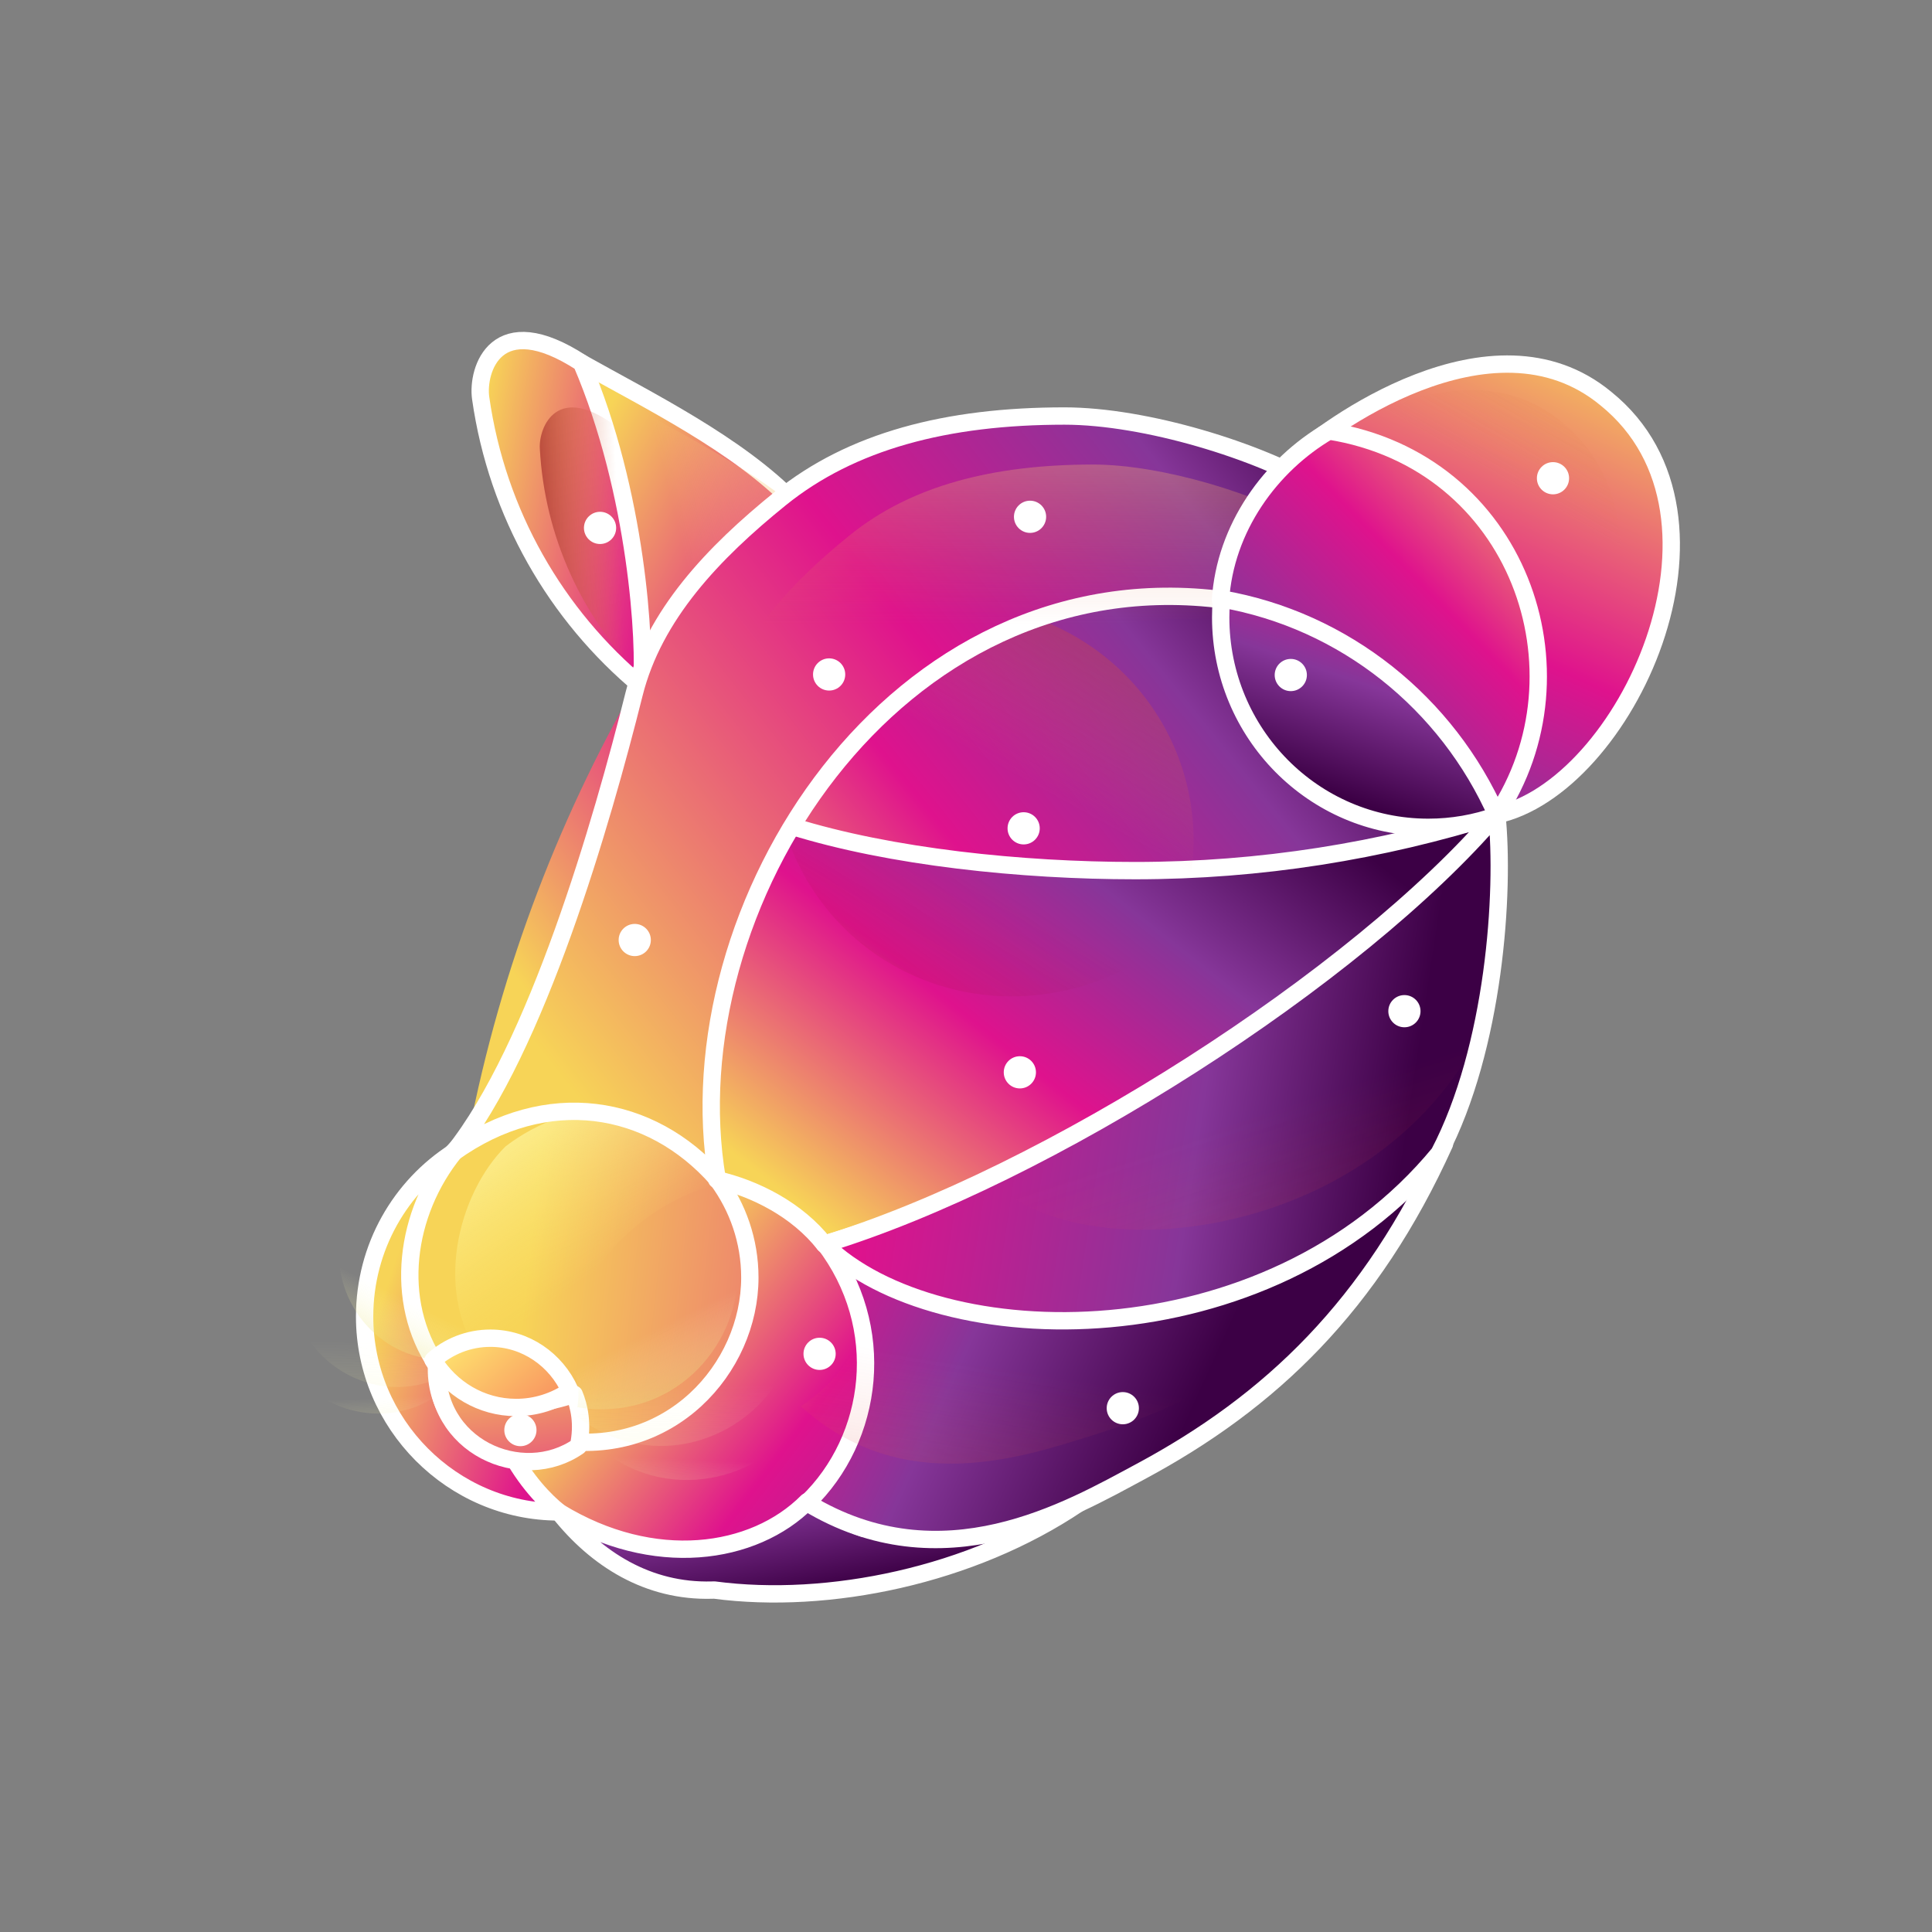 <?xml version="1.0" encoding="UTF-8"?>
<svg width="120px" height="120px" viewBox="0 0 120 120" version="1.1" xmlns="http://www.w3.org/2000/svg" xmlns:xlink="http://www.w3.org/1999/xlink">
    <rect x="0" y="0" width="120" height="120" fill="#808080" stroke="none"/>
    <!-- Generator: Sketch 48.2 (47327) - http://www.bohemiancoding.com/sketch -->
    <title>Icon_rata_small</title>
    <desc>Created with Sketch.</desc>
    <defs>
        <linearGradient x1="43.667%" y1="20.786%" x2="143.048%" y2="100%" id="linearGradient-1">
            <stop stop-color="#F7D457" offset="0%"></stop>
            <stop stop-color="#DF128D" offset="45.454%"></stop>
            <stop stop-color="#863699" offset="100%"></stop>
        </linearGradient>
        <linearGradient x1="39.327%" y1="50%" x2="338.026%" y2="81.558%" id="linearGradient-2">
            <stop stop-color="#F7D457" offset="0%"></stop>
            <stop stop-color="#DF128D" offset="50.88%"></stop>
            <stop stop-color="#863699" offset="100%"></stop>
        </linearGradient>
        <linearGradient x1="-8.097%" y1="0%" x2="50%" y2="62.874%" id="linearGradient-3">
            <stop stop-color="#FEFFC4" offset="0%"></stop>
            <stop stop-color="#FFEE70" stop-opacity="0" offset="100%"></stop>
        </linearGradient>
        <linearGradient x1="0%" y1="55.606%" x2="120.794%" y2="130.45%" id="linearGradient-4">
            <stop stop-color="#F7D457" offset="0%"></stop>
            <stop stop-color="#DF128D" offset="63.622%"></stop>
            <stop stop-color="#863699" offset="100%"></stop>
        </linearGradient>
        <linearGradient x1="40.852%" y1="0%" x2="87.965%" y2="50%" id="linearGradient-5">
            <stop stop-color="#863699" offset="0%"></stop>
            <stop stop-color="#3C0045" offset="100%"></stop>
        </linearGradient>
        <linearGradient x1="67.693%" y1="86.561%" x2="112.631%" y2="-4.255%" id="linearGradient-6">
            <stop stop-color="#F7D457" offset="0%"></stop>
            <stop stop-color="#DF128D" offset="100%"></stop>
        </linearGradient>
        <linearGradient x1="20.971%" y1="4.848%" x2="157.83%" y2="120.021%" id="linearGradient-7">
            <stop stop-color="#F7D457" offset="0%"></stop>
            <stop stop-color="#DF128D" offset="60.908%"></stop>
            <stop stop-color="#863699" offset="100%"></stop>
        </linearGradient>
        <linearGradient x1="20.511%" y1="34.615%" x2="161.523%" y2="-20.003%" id="linearGradient-8">
            <stop stop-color="#FFF18A" stop-opacity="0" offset="0%"></stop>
            <stop stop-color="#E0734B" offset="100%"></stop>
        </linearGradient>
        <linearGradient x1="13.951%" y1="0%" x2="171.754%" y2="64.639%" id="linearGradient-9">
            <stop stop-color="#F7D457" offset="0%"></stop>
            <stop stop-color="#DF128D" offset="67.034%"></stop>
            <stop stop-color="#863699" offset="100%"></stop>
        </linearGradient>
        <linearGradient x1="71.662%" y1="59.316%" x2="0%" y2="80.579%" id="linearGradient-10">
            <stop stop-color="#E0734B" stop-opacity="0" offset="0%"></stop>
            <stop stop-color="#9A2328" offset="100%"></stop>
        </linearGradient>
        <linearGradient x1="-8.941%" y1="58.615%" x2="54.762%" y2="78.479%" id="linearGradient-11">
            <stop stop-color="#DF128D" offset="0%"></stop>
            <stop stop-color="#863699" offset="43.437%"></stop>
            <stop stop-color="#3C0045" offset="100%"></stop>
        </linearGradient>
        <linearGradient x1="30.27%" y1="61.912%" x2="39.85%" y2="269.833%" id="linearGradient-12">
            <stop stop-color="#F56458" stop-opacity="0" offset="0%"></stop>
            <stop stop-color="#680013" offset="100%"></stop>
        </linearGradient>
        <linearGradient x1="0%" y1="71.424%" x2="86.498%" y2="13.023%" id="linearGradient-13">
            <stop stop-color="#F7D457" offset="0%"></stop>
            <stop stop-color="#DF128D" offset="40.221%"></stop>
            <stop stop-color="#863699" offset="69.77%"></stop>
            <stop stop-color="#3C0045" offset="100%"></stop>
        </linearGradient>
        <linearGradient x1="259.595%" y1="218.241%" x2="72.408%" y2="59.323%" id="linearGradient-14">
            <stop stop-color="#F56458" offset="0%"></stop>
            <stop stop-color="#7D0F1D" stop-opacity="0" offset="100%"></stop>
        </linearGradient>
        <linearGradient x1="-27.466%" y1="100%" x2="93.797%" y2="57.851%" id="linearGradient-15">
            <stop stop-color="#F7D457" offset="0%"></stop>
            <stop stop-color="#DF128D" offset="39.47%"></stop>
            <stop stop-color="#863699" offset="75.619%"></stop>
            <stop stop-color="#3C0045" offset="100%"></stop>
        </linearGradient>
        <linearGradient x1="62.832%" y1="64.5%" x2="158.948%" y2="89.62%" id="linearGradient-16">
            <stop stop-color="#F7655A" stop-opacity="0" offset="0%"></stop>
            <stop stop-color="#7D0F1D" offset="100%"></stop>
        </linearGradient>
        <linearGradient x1="4.346%" y1="74.308%" x2="104.924%" y2="4.637%" id="linearGradient-17">
            <stop stop-color="#F7D457" offset="0%"></stop>
            <stop stop-color="#DF128D" offset="53.919%"></stop>
            <stop stop-color="#863699" offset="83.099%"></stop>
            <stop stop-color="#3C0045" offset="100%"></stop>
        </linearGradient>
        <linearGradient x1="47.605%" y1="-42.908%" x2="47.605%" y2="24.402%" id="linearGradient-18">
            <stop stop-color="#FEFFC4" offset="0%"></stop>
            <stop stop-color="#E0734B" stop-opacity="0" offset="100%"></stop>
        </linearGradient>
        <linearGradient x1="87.858%" y1="13.843%" x2="50%" y2="105.622%" id="linearGradient-19">
            <stop stop-color="#F7D457" offset="0%"></stop>
            <stop stop-color="#DF128D" offset="65.18%"></stop>
            <stop stop-color="#863699" offset="100%"></stop>
        </linearGradient>
        <linearGradient x1="139.165%" y1="-122.632%" x2="57.779%" y2="33.158%" id="linearGradient-20">
            <stop stop-color="#FFEE70" offset="0%"></stop>
            <stop stop-color="#E0734B" stop-opacity="0" offset="100%"></stop>
        </linearGradient>
        <linearGradient x1="107.574%" y1="15.727%" x2="37.034%" y2="85.917%" id="linearGradient-21">
            <stop stop-color="#F7D457" offset="0%"></stop>
            <stop stop-color="#DF128D" offset="55.1%"></stop>
            <stop stop-color="#863699" offset="100%"></stop>
        </linearGradient>
        <linearGradient x1="72.5%" y1="-13.523%" x2="32.954%" y2="82.134%" id="linearGradient-22">
            <stop stop-color="#DF128D" offset="0%"></stop>
            <stop stop-color="#863699" offset="52.979%"></stop>
            <stop stop-color="#3C0045" offset="100%"></stop>
        </linearGradient>
        <linearGradient x1="80.761%" y1="50%" x2="113.223%" y2="128.201%" id="linearGradient-23">
            <stop stop-color="#FEFFC4" stop-opacity="0" offset="0%"></stop>
            <stop stop-color="#C2A900" offset="100%"></stop>
        </linearGradient>
        <linearGradient x1="80.761%" y1="50%" x2="168.645%" y2="233.403%" id="linearGradient-24">
            <stop stop-color="#FEFFC4" stop-opacity="0" offset="0%"></stop>
            <stop stop-color="#C2A900" offset="100%"></stop>
        </linearGradient>
        <linearGradient x1="69.894%" y1="72.274%" x2="113.223%" y2="128.201%" id="linearGradient-25">
            <stop stop-color="#FEFFC4" stop-opacity="0" offset="0%"></stop>
            <stop stop-color="#C2A900" offset="100%"></stop>
        </linearGradient>
        <linearGradient x1="50%" y1="-24.311%" x2="91.881%" y2="149.265%" id="linearGradient-26">
            <stop stop-color="#F7D457" offset="0%"></stop>
            <stop stop-color="#DF128D" offset="100%"></stop>
        </linearGradient>
        <linearGradient x1="0%" y1="0%" x2="512.5%" y2="293.75%" id="linearGradient-27">
            <stop stop-color="#FFEE70" offset="0%"></stop>
            <stop stop-color="#F56458" offset="31.402%"></stop>
            <stop stop-color="#7D0F1D" offset="70.199%"></stop>
            <stop stop-color="#43000C" offset="100%"></stop>
        </linearGradient>
        <linearGradient x1="4.547%" y1="78.667%" x2="81.739%" y2="88.071%" id="linearGradient-28">
            <stop stop-color="#DF128D" offset="0%"></stop>
            <stop stop-color="#863699" offset="61.125%"></stop>
            <stop stop-color="#3C0045" offset="100%"></stop>
        </linearGradient>
        <linearGradient x1="57.343%" y1="66.752%" x2="112.205%" y2="323.932%" id="linearGradient-29">
            <stop stop-color="#FF5948" stop-opacity="0" offset="0%"></stop>
            <stop stop-color="#740F1C" offset="100%"></stop>
        </linearGradient>
    </defs>
    <g id="Page-1" stroke="none" stroke-width="1" fill="none" fill-rule="evenodd">
        <g id="Icon_rata_small">
            <path d="M42.059,96.547 C48.73,96.547 53.835,91.254 53.835,84.72 C53.835,78.965 49.9,74.231 44.519,73.168 C49.436,81.061 42.984,90.811 34.527,89.398 C33.468,89.991 32.6,90.143 31.686,90.102 C33.612,93.963 37.492,96.547 42.059,96.547 Z" id="Oval-12-Copy-12" fill="url(#linearGradient-1)"></path>
            <path d="M44.566,73.272 C45.819,74.974 46.574,77.069 46.574,79.353 C46.574,84.997 41.589,90.58 34.534,89.433 C34.871,87.573 34.204,85.431 32.062,84.366 C32.076,84.167 32.096,83.969 32.122,83.772 C32.093,83.952 32.068,84.133 32.048,84.316 C30.322,83.511 28.568,83.917 27.223,84.905 C23.692,80.537 25.505,74.14 28.412,71.282 C30.394,69.765 32.864,68.866 35.541,68.866 C39.171,68.866 42.476,70.665 44.647,73.269 C44.62,73.27 44.593,73.271 44.566,73.272 Z" id="Combined-Shape" stroke="#FFFFFF" stroke-width="1.077" fill="url(#linearGradient-2)" stroke-linejoin="round"></path>
            <path d="M30.219,84.822 C31.563,83.835 33.317,83.429 35.043,84.234 C35.757,77.76 41.798,73.06 47.642,73.187 C45.472,70.583 42.167,68.784 38.536,68.784 C35.859,68.784 33.39,69.683 31.407,71.2 C28.501,74.058 26.688,80.455 30.219,84.822 Z" id="Oval-12-Copy-22" fill="url(#linearGradient-3)"></path>
            <path d="M34.71,93.908 C33.878,93.248 32.625,91.956 31.657,90.102 C28.465,89.841 26.983,87.175 27.116,84.782 C24.423,80.813 25.147,75.342 28.232,71.534 C24.876,73.677 22.647,77.462 22.647,81.774 C22.647,88.457 28.103,93.908 34.71,93.908 Z" id="Oval-12-Copy-13" stroke="#FFFFFF" stroke-width="1.077" fill="url(#linearGradient-4)" stroke-linejoin="round"></path>
            <path d="M53.593,94.914 C53.626,94.878 53.657,94.842 53.687,94.807 C55.222,95.331 57.273,95.453 58.983,95.453 C60.693,95.453 64.702,94.34 66.971,93.395 C60.335,97.867 51.453,99.697 44.367,98.76 C44.32,98.762 44.273,98.763 44.226,98.764 C40.256,98.876 37.034,96.844 34.719,93.922 C40.592,97.505 46.811,96.613 50.138,93.269 C51.064,93.902 52.124,94.364 53.593,94.914 Z" id="Combined-Shape" stroke="#FFFFFF" stroke-width="1.077" fill="url(#linearGradient-5)" stroke-linejoin="round"></path>
            <path d="M40.094,41.486 C38.928,52.219 35.023,62.117 29.102,70.452 C31.115,60.049 34.888,50.284 40.094,41.486 Z" id="Combined-Shape" fill="url(#linearGradient-6)"></path>
            <path d="M39.9,42.667 C39.9,35.62 38.488,28.683 36.061,22.51 C40.213,24.848 45.824,27.592 49.323,31.223 C46.806,33.526 43.175,35.924 39.9,42.667 Z" id="Oval-12-Copy-39" stroke="#FFFFFF" stroke-width="1.077" fill="url(#linearGradient-7)" stroke-linejoin="round"></path>
            <path d="M42.725,42.782 C42.725,36.671 41.5,30.655 39.396,25.303 C42.997,27.33 47.862,29.709 50.896,32.858 C48.714,34.855 45.565,36.935 42.725,42.782 Z" id="Oval-12-Copy-41" fill="url(#linearGradient-8)"></path>
            <path d="M29.855,24.726 C30.875,31.909 34.55,38.226 39.843,42.625 C40.114,40.086 39.574,30.594 36.119,22.54 C30.789,19.067 29.61,22.999 29.855,24.726 Z" id="Oval-12-Copy-40" stroke="#FFFFFF" stroke-width="1.077" fill="url(#linearGradient-9)" stroke-linejoin="round"></path>
            <path d="M33.038,28.168 C33.816,33.647 36.619,38.464 40.655,41.818 C40.862,39.882 40.45,32.644 37.815,26.501 C33.75,23.853 32.851,26.851 33.038,28.168 Z" id="Oval-12-Copy-47" fill="url(#linearGradient-10)" transform="translate(36.858, 33.631) rotate(5) translate(-36.858, -33.631) "></path>
            <path d="M89.72,71.048 C85.182,81.077 78.94,87.057 70.84,91.403 C66.408,93.781 58.513,98.419 50.13,93.333 C54.281,89.342 55.194,82.419 51.182,77.196 C58.571,83.995 79.382,84.254 89.72,71.048 Z" id="Oval-12-Copy-35" stroke="#FFFFFF" stroke-width="1.077" fill="url(#linearGradient-11)" stroke-linejoin="round"></path>
            <path d="M85.786,71.286 C81.809,80.075 76.339,85.315 69.241,89.123 C65.357,91.207 58.44,95.271 51.094,90.814 C54.732,87.317 55.531,81.251 52.015,76.673 C58.491,82.632 76.726,82.859 85.786,71.286 Z" id="Oval-12-Copy-36" fill="url(#linearGradient-12)" transform="translate(68.44, 82.053) rotate(11) translate(-68.44, -82.053) "></path>
            <path d="M70.502,53.807 C78.287,53.807 85.816,52.693 92.941,50.615 C82.045,63.374 64.777,73.249 51.198,77.279 C49.534,75.153 46.912,73.817 44.514,73.269 C43.036,67.921 44.423,58.244 49.189,51.321 C55.693,53.028 63.469,53.807 70.502,53.807 Z" id="Oval-12-Copy-46" stroke="#FFFFFF" stroke-width="1.077" fill="url(#linearGradient-13)" stroke-linejoin="round"></path>
            <path d="M61.995,62.666 C70.368,62.666 76.777,56.022 76.777,47.819 C76.777,40.596 71.837,34.653 65.082,33.319 C71.254,43.226 63.155,55.466 52.539,53.692 C51.21,54.436 50.12,54.627 48.972,54.576 C51.391,59.423 56.261,62.666 61.995,62.666 Z" id="Oval-12-Copy-15" fill="url(#linearGradient-14)" transform="translate(62.875, 47.992) rotate(82) translate(-62.875, -47.992) "></path>
            <path d="M70.502,54.076 C78.287,54.076 85.805,52.861 92.941,50.615 C83.171,52.892 76.051,46.03 76.032,37.255 C63.819,35.226 53.859,42.509 49.189,51.321 C55.311,53.233 63.469,54.076 70.502,54.076 Z" id="Oval-12-Copy-45" stroke="#FFFFFF" stroke-width="1.077" fill="url(#linearGradient-15)" stroke-linejoin="round"></path>
            <path d="M58.785,66.159 C67.159,66.159 73.568,59.515 73.568,51.312 C73.568,44.089 68.628,38.146 61.872,36.812 C68.045,46.719 59.946,58.959 49.33,57.185 C48.001,57.929 46.911,58.12 45.763,58.069 C48.181,62.916 53.052,66.159 58.785,66.159 Z" id="Oval-12-Copy-16" fill="url(#linearGradient-16)" transform="translate(59.665, 51.485) rotate(-75) translate(-59.665, -51.485) "></path>
            <path d="M82,30.306 C78.204,28.011 71.14,25.84 66.115,25.84 C58.794,25.84 52.876,27.398 48.462,30.968 C44.311,34.325 40.615,38.19 39.387,43.096 C37.39,51.076 33.345,65.088 28.158,71.595 C33.957,67.448 40.421,68.552 44.547,73.236 C41.698,56.447 55.487,34.53 76.09,37.273 C76.09,33.724 79.859,32.067 82,30.306 Z" id="Oval-12-Copy-33" stroke="#FFFFFF" stroke-width="1.077" fill="url(#linearGradient-17)" stroke-linejoin="round"></path>
            <path d="M81.482,32.674 C78.234,30.71 72.19,28.853 67.89,28.853 C61.626,28.853 56.564,30.185 52.787,33.24 C49.235,36.112 46.073,39.419 45.023,43.616 C43.314,50.444 39.846,62.274 35.408,67.841 C40.369,64.293 45.907,65.397 49.437,69.404 C46.999,55.039 58.797,36.288 76.425,38.634 C76.425,35.598 79.65,34.18 81.482,32.674 Z" id="Oval-12-Copy-34" fill="url(#linearGradient-18)"></path>
            <path d="M99.743,24.757 C108.848,32.109 100.91,48.967 92.92,50.623 C94.6,48.047 95.492,45.072 95.492,41.84 C95.492,34.204 87.601,29.551 80.346,28.476 C82.146,26.737 92.651,18.891 99.743,24.757 Z" id="Oval-12-Copy-26" stroke="#FFFFFF" stroke-width="1.077" fill="url(#linearGradient-19)" stroke-linejoin="round"></path>
            <path d="M96.966,26.182 C105.271,32.887 98.03,48.263 90.744,49.773 C92.275,47.423 93.09,44.711 93.09,41.763 C93.09,34.798 85.892,30.554 79.275,29.574 C80.917,27.988 90.498,20.832 96.966,26.182 Z" id="Oval-12-Copy-30" fill="url(#linearGradient-20)"></path>
            <path d="M92.955,50.626 C98.87,41.754 94.342,28.651 82.546,26.77 C78.906,28.894 76.084,32.805 75.806,37.29 C82.009,38.254 89.653,43.366 92.955,50.626 Z" id="Oval-12-Copy-29" stroke="#FFFFFF" stroke-width="1.077" fill="url(#linearGradient-21)" stroke-linejoin="round"></path>
            <path d="M75.868,37.199 C83.53,38.525 89.899,43.685 92.975,50.657 C91.641,51.13 90.207,51.387 88.713,51.387 C81.592,51.387 75.819,45.548 75.819,38.345 C75.819,37.959 75.835,37.577 75.868,37.199 Z" id="Combined-Shape" stroke="#FFFFFF" stroke-width="1.077" fill="url(#linearGradient-22)" stroke-linejoin="round"></path>
            <path d="M30.356,77.913 C30.356,76.43 29.858,75.072 29.035,73.975 C24.926,74.068 21.343,77.171 21.051,81.122 C22.425,81.804 22.853,83.175 22.636,84.366 C27.16,85.101 30.356,81.526 30.356,77.913 Z" id="Oval-12-Copy-25" fill="url(#linearGradient-23)" transform="translate(25.704, 79.219) scale(-1, 1) translate(-25.704, -79.219) "></path>
            <path d="M28.23,80.333 C28.23,78.851 27.732,77.492 26.908,76.395 C22.799,76.488 19.216,79.591 18.924,83.542 C20.298,84.224 20.726,85.595 20.51,86.786 C25.033,87.521 28.23,83.946 28.23,80.333 Z" id="Oval-12-Copy-24" fill="url(#linearGradient-24)" transform="translate(23.577, 81.639) scale(-1, 1) rotate(28) translate(-23.577, -81.639) "></path>
            <path d="M27.698,82.216 C27.698,80.733 27.2,79.375 26.377,78.278 C22.267,78.37 18.684,81.473 18.393,85.425 C19.766,86.107 20.194,87.478 19.978,88.668 C24.502,89.403 27.698,85.829 27.698,82.216 Z" id="Oval-12-Copy-23" fill="url(#linearGradient-25)" transform="translate(23.045, 83.521) scale(-1, 1) rotate(45) translate(-23.045, -83.521) "></path>
            <path d="M35.929,89.826 C36.231,88.448 35.965,87.321 35.663,86.599 C32.286,87.742 29.182,87.423 27.172,84.7 C26.883,89.847 32.431,92.27 35.929,89.826 Z" id="Oval-12-Copy-6" stroke="#FFFFFF" stroke-width="1.077" fill="url(#linearGradient-26)" stroke-linejoin="round"></path>
            <path d="M26.9,84.479 C27.855,83.631 29.098,83.118 30.456,83.118 C32.651,83.118 34.544,84.457 35.408,86.387 C34.447,87.04 33.296,87.421 32.06,87.421 C29.886,87.421 27.979,86.246 26.9,84.479 Z" id="Combined-Shape" stroke="#FFFFFF" stroke-width="1.077" fill="url(#linearGradient-27)" stroke-linejoin="round"></path>
            <path d="M51.206,77.277 C64.997,73.072 84.326,60.689 92.968,50.56 C93.475,55.413 92.812,65.089 89.388,71.632 C78.709,84.593 58.239,84.184 51.206,77.277 Z" id="Oval-12-Copy-43" stroke="#FFFFFF" stroke-width="1.077" fill="url(#linearGradient-28)" stroke-linejoin="round"></path>
            <path d="M61.12,71.91 C71.799,68.655 86.766,59.066 93.457,51.223 C93.85,54.981 93.337,62.473 90.685,67.539 C82.416,77.575 66.566,77.258 61.12,71.91 Z" id="Oval-12-Copy-44" fill="url(#linearGradient-29)" transform="translate(77.347, 63.409) rotate(-8) translate(-77.347, -63.409) "></path>
            <path d="M45.822,79.065 C45.822,77.149 45.179,75.393 44.117,73.975 C38.813,74.095 34.189,78.106 33.813,83.213 C35.585,84.095 36.138,85.867 35.858,87.406 C41.697,88.356 45.822,83.735 45.822,79.065 Z" id="Oval-12-Copy-19" fill="url(#linearGradient-23)"></path>
            <path d="M48.481,82.292 C48.481,80.376 47.838,78.62 46.775,77.202 C41.472,77.322 36.848,81.333 36.471,86.44 C38.244,87.322 38.796,89.094 38.517,90.633 C44.355,91.583 48.481,86.962 48.481,82.292 Z" id="Oval-12-Copy-20" fill="url(#linearGradient-24)" transform="translate(42.476, 83.98) rotate(28) translate(-42.476, -83.98) "></path>
            <path d="M49.278,84.713 C49.278,82.796 48.635,81.04 47.573,79.622 C42.269,79.742 37.645,83.753 37.269,88.86 C39.042,89.742 39.594,91.514 39.315,93.053 C45.153,94.003 49.278,89.383 49.278,84.713 Z" id="Oval-12-Copy-21" fill="url(#linearGradient-25)" transform="translate(43.274, 86.4) rotate(45) translate(-43.274, -86.4) "></path>
            <ellipse id="Oval-7" fill="#FFFFFF" cx="87.231" cy="62.806" rx="1" ry="1"></ellipse>
            <ellipse id="Oval-7-Copy-4" fill="#FFFFFF" cx="50.906" cy="84.089" rx="1" ry="1"></ellipse>
            <ellipse id="Oval-7-Copy-8" fill="#FFFFFF" cx="63.345" cy="66.604" rx="1" ry="1"></ellipse>
            <ellipse id="Oval-7-Copy-2" fill="#FFFFFF" cx="63.978" cy="32.099" rx="1" ry="1"></ellipse>
            <ellipse id="Oval-7-Copy-3" fill="#FFFFFF" cx="39.425" cy="58.386" rx="1" ry="1"></ellipse>
            <ellipse id="Oval-7-Copy-10" fill="#FFFFFF" cx="69.739" cy="87.465" rx="1" ry="1"></ellipse>
            <ellipse id="Oval-7-Copy-9" fill="#FFFFFF" cx="80.173" cy="41.927" rx="1" ry="1"></ellipse>
            <ellipse id="Oval-7-Copy-11" fill="#FFFFFF" cx="96.459" cy="29.704" rx="1" ry="1"></ellipse>
            <ellipse id="Oval-7-Copy-5" fill="#FFFFFF" cx="51.499" cy="41.892" rx="1" ry="1"></ellipse>
            <ellipse id="Oval-7-Copy-6" fill="#FFFFFF" cx="32.323" cy="88.825" rx="1" ry="1"></ellipse>
            <ellipse id="Oval-7-Copy" fill="#FFFFFF" cx="37.27" cy="32.789" rx="1" ry="1"></ellipse>
            <ellipse id="Oval-7-Copy-7" fill="#FFFFFF" cx="63.581" cy="51.449" rx="1" ry="1"></ellipse>
        </g>
    </g>
</svg>